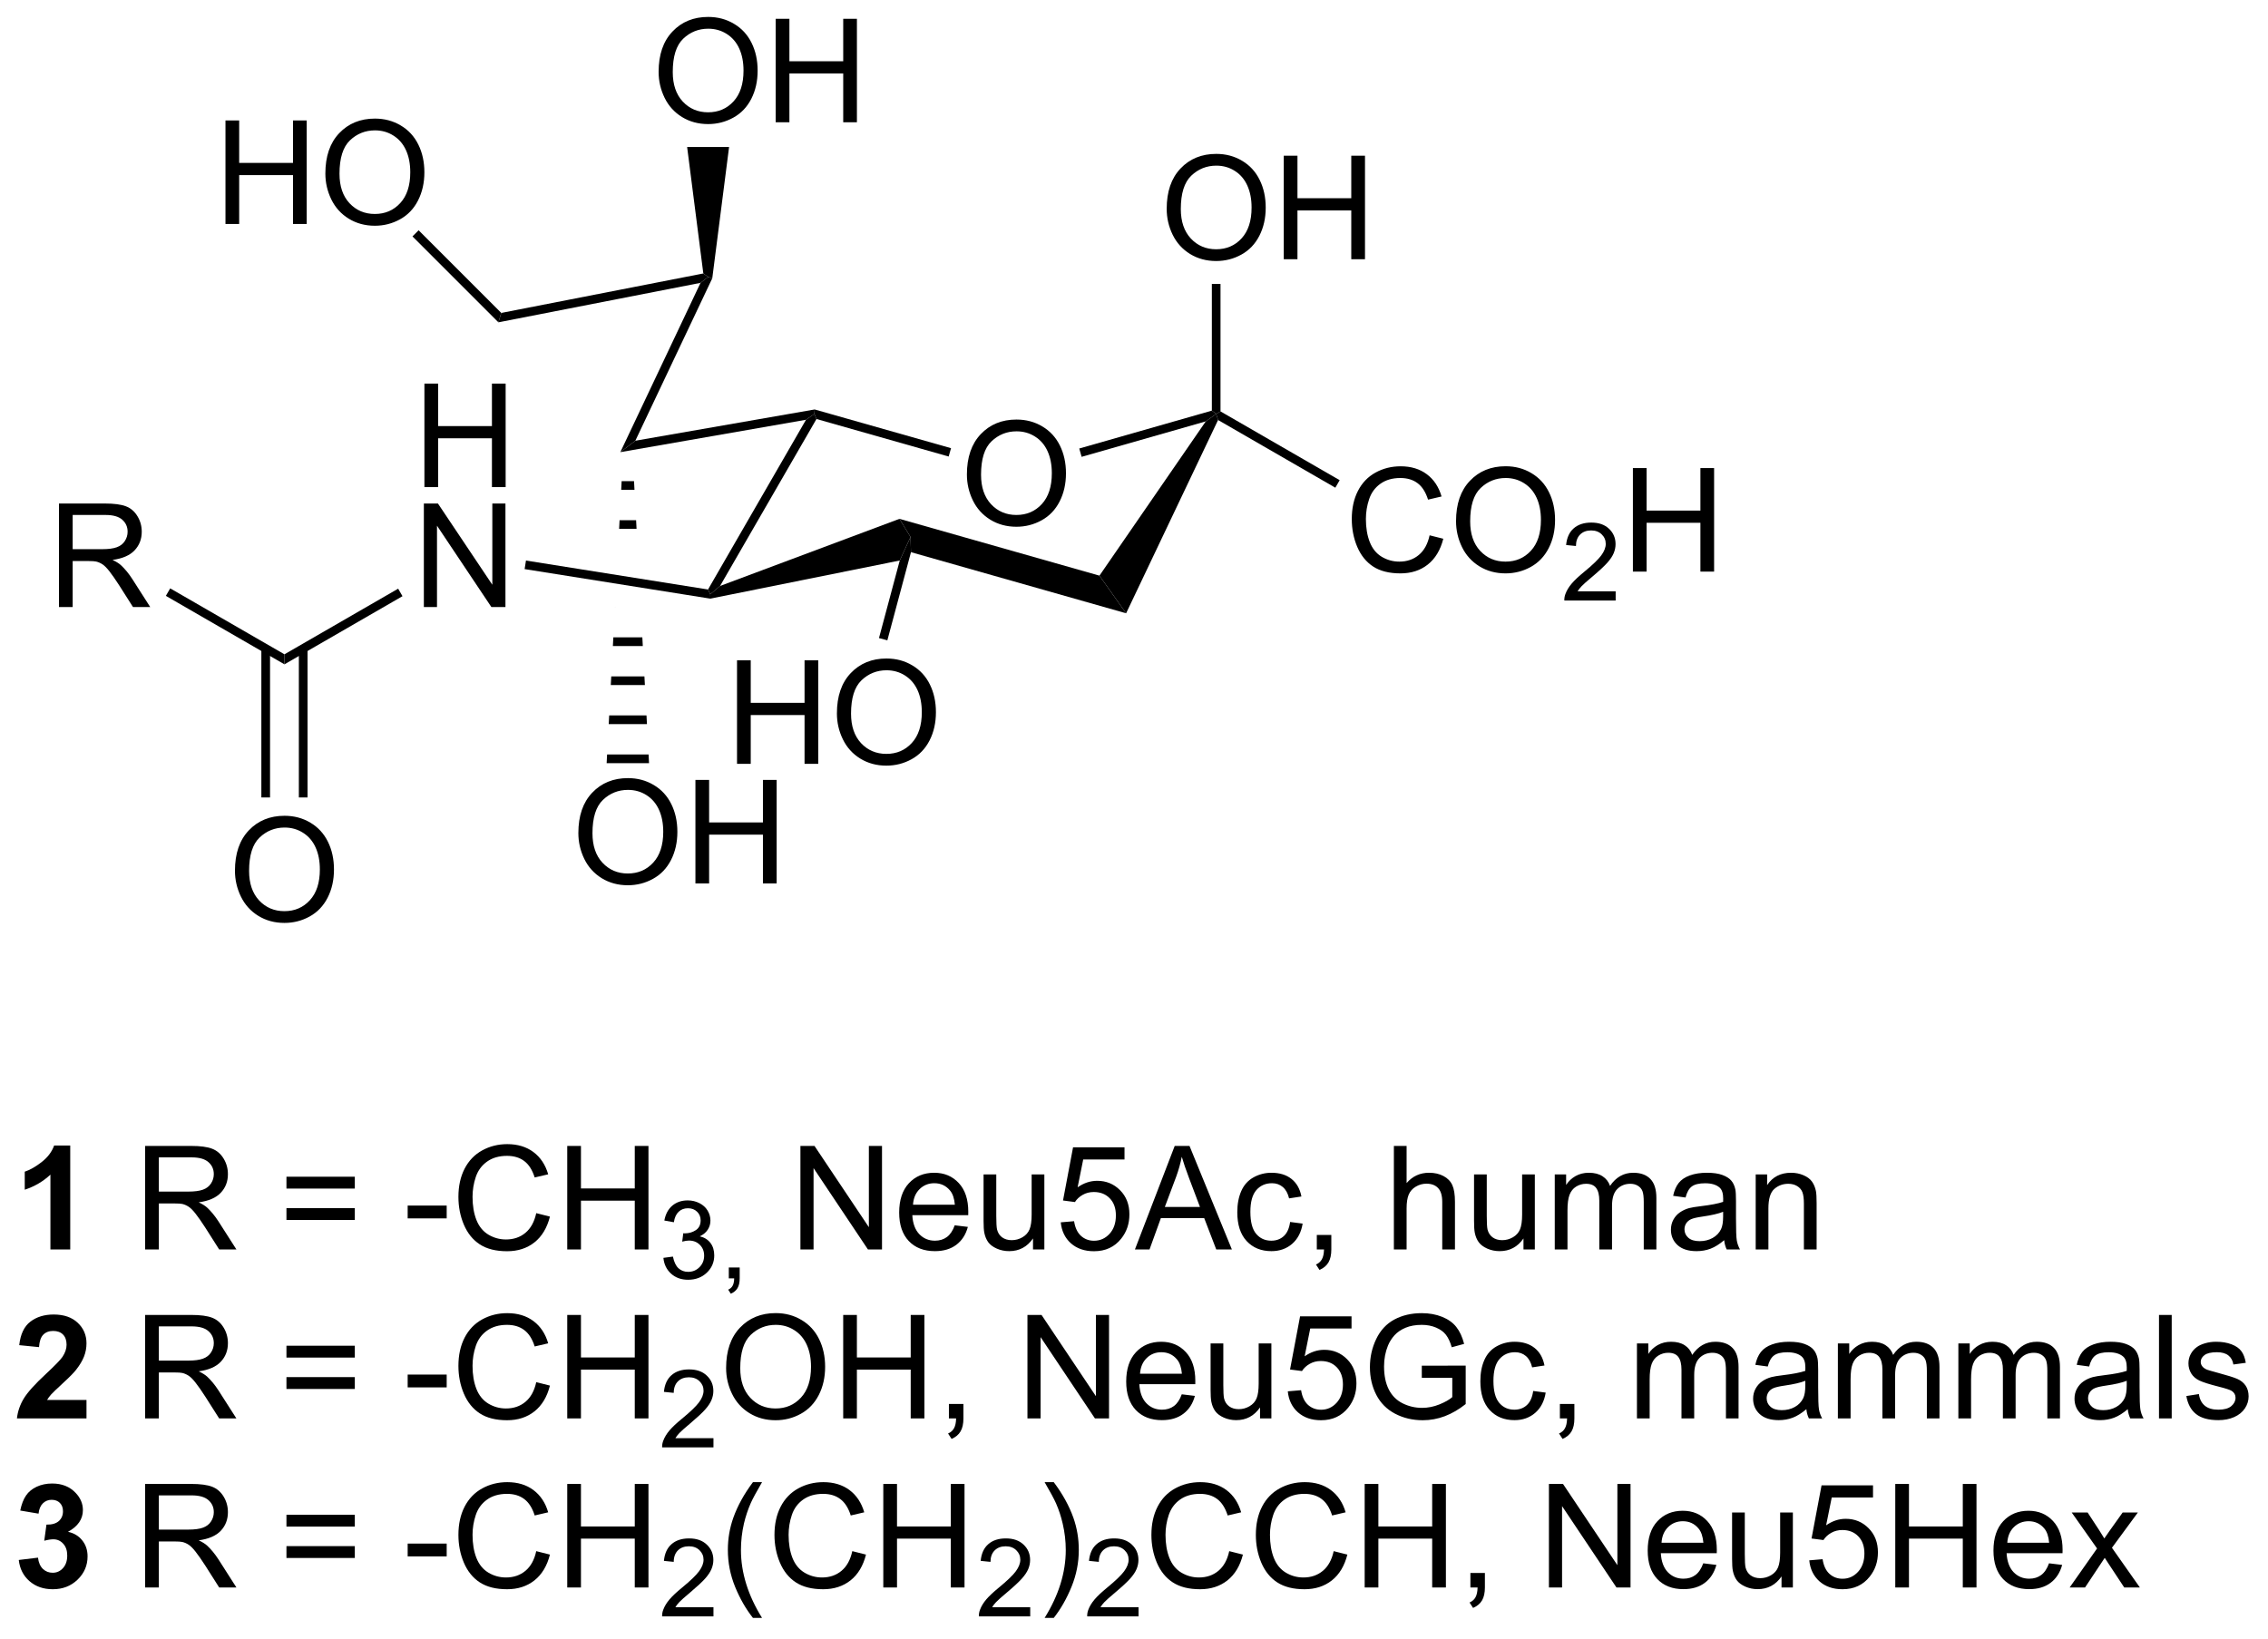 <?xml version="1.0" encoding="UTF-8"?>
<!DOCTYPE svg PUBLIC '-//W3C//DTD SVG 1.0//EN'
          'http://www.w3.org/TR/2001/REC-SVG-20010904/DTD/svg10.dtd'>
<svg stroke-dasharray="none" shape-rendering="auto" xmlns="http://www.w3.org/2000/svg" font-family="'Dialog'" text-rendering="auto" width="357" fill-opacity="1" color-interpolation="auto" color-rendering="auto" preserveAspectRatio="xMidYMid meet" font-size="12px" viewBox="0 0 357 258" fill="black" xmlns:xlink="http://www.w3.org/1999/xlink" stroke="black" image-rendering="auto" stroke-miterlimit="10" stroke-linecap="square" stroke-linejoin="miter" font-style="normal" stroke-width="1" height="258" stroke-dashoffset="0" font-weight="normal" stroke-opacity="1"
><!--Generated by the Batik Graphics2D SVG Generator--><defs id="genericDefs"
  /><g
  ><defs id="defs1"
    ><clipPath clipPathUnits="userSpaceOnUse" id="clipPath1"
      ><path d="M0.921 1.688 L134.649 1.688 L134.649 98.205 L0.921 98.205 L0.921 1.688 Z"
      /></clipPath
      ><clipPath clipPathUnits="userSpaceOnUse" id="clipPath2"
      ><path d="M1.236 0.256 L1.236 94.09 L131.245 94.09 L131.245 0.256 Z"
      /></clipPath
      ><clipPath clipPathUnits="userSpaceOnUse" id="clipPath3"
      ><path d="M1.236 0.256 L1.236 94.09 L130.773 94.09 L130.773 0.256 Z"
      /></clipPath
    ></defs
    ><g transform="scale(2.667,2.667) translate(-0.921,-1.688) matrix(1.029,0,0,1.029,-0.35,1.425)"
    ><path d="M56.694 27.477 Q56.694 25.997 57.488 25.162 Q58.283 24.324 59.539 24.324 Q60.36 24.324 61.02 24.719 Q61.681 25.111 62.027 25.813 Q62.376 26.515 62.376 27.407 Q62.376 28.312 62.011 29.026 Q61.646 29.739 60.976 30.106 Q60.309 30.474 59.534 30.474 Q58.696 30.474 58.034 30.068 Q57.375 29.66 57.034 28.961 Q56.694 28.258 56.694 27.477 ZM57.505 27.488 Q57.505 28.564 58.08 29.182 Q58.658 29.798 59.531 29.798 Q60.417 29.798 60.99 29.174 Q61.565 28.55 61.565 27.404 Q61.565 26.678 61.319 26.137 Q61.074 25.597 60.601 25.3 Q60.131 25 59.542 25 Q58.707 25 58.104 25.575 Q57.505 26.148 57.505 27.488 Z" stroke="none" clip-path="url(#clipPath3)"
    /></g
    ><g transform="matrix(2.743,0,0,2.743,-3.39,-0.703)"
    ><path d="M47.489 24.349 L47.971 24.013 L48.09 24.305 L42.557 33.888 L41.995 34.363 L41.865 34.091 Z" stroke="none" clip-path="url(#clipPath3)"
    /></g
    ><g transform="matrix(2.743,0,0,2.743,-3.39,-0.703)"
    ><path d="M52.852 30.036 L42.557 33.888 L41.995 34.363 L41.998 34.616 L52.868 32.427 L53.487 31.079 L52.852 30.036 Z" stroke="none" clip-path="url(#clipPath3)"
    /></g
    ><g transform="matrix(2.743,0,0,2.743,-3.39,-0.703)"
    ><path d="M53.512 31.949 L53.487 31.079 L52.852 30.036 L64.328 33.296 L65.858 35.456 Z" stroke="none" clip-path="url(#clipPath3)"
    /></g
    ><g transform="matrix(2.743,0,0,2.743,-3.39,-0.703)"
    ><path d="M65.858 35.456 L64.328 33.296 L70.429 24.442 L71.026 24.013 L71.135 24.363 Z" stroke="none" clip-path="url(#clipPath3)"
    /></g
    ><g transform="matrix(2.743,0,0,2.743,-3.39,-0.703)"
    ><path d="M70.778 23.825 L71.026 24.013 L70.429 24.442 L63.305 26.477 L63.169 25.999 Z" stroke="none" clip-path="url(#clipPath3)"
    /></g
    ><g transform="matrix(2.743,0,0,2.743,-3.39,-0.703)"
    ><path d="M55.811 25.98 L55.675 26.459 L48.09 24.305 L47.971 24.013 L47.985 23.758 Z" stroke="none" clip-path="url(#clipPath3)"
    /></g
    ><g transform="matrix(2.743,0,0,2.743,-3.39,-0.703)"
    ><path d="M36.834 26.208 L37.695 25.552 L47.985 23.758 L47.971 24.013 L47.489 24.349 Z" stroke="none" clip-path="url(#clipPath3)"
    /></g
    ><g transform="matrix(2.743,0,0,2.743,-3.39,-0.703)"
    ><path d="M41.435 16.491 L41.871 16.152 L42.11 16.229 L37.695 25.552 L36.834 26.208 Z" stroke="none" clip-path="url(#clipPath3)"
    /></g
    ><g transform="matrix(2.743,0,0,2.743,-3.39,-0.703)"
    ><path d="M29.837 18.756 L30.001 18.217 L41.596 15.952 L41.871 16.152 L41.435 16.491 Z" stroke="none" clip-path="url(#clipPath3)"
    /></g
    ><g transform="matrix(2.743,0,0,2.743,-3.39,-0.703)"
    ><path d="M25.591 28.214 L25.591 22.273 L26.378 22.273 L26.378 24.712 L29.466 24.712 L29.466 22.273 L30.252 22.273 L30.252 28.214 L29.466 28.214 L29.466 25.412 L26.378 25.412 L26.378 28.214 L25.591 28.214 Z" stroke="none" clip-path="url(#clipPath3)"
    /></g
    ><g transform="matrix(2.743,0,0,2.743,-3.39,-0.703)"
    ><path d="M25.559 35.097 L25.559 29.156 L26.367 29.156 L29.488 33.819 L29.488 29.156 L30.241 29.156 L30.241 35.097 L29.433 35.097 L26.313 30.429 L26.313 35.097 L25.559 35.097 Z" stroke="none" clip-path="url(#clipPath3)"
    /></g
    ><g transform="matrix(2.743,0,0,2.743,-3.39,-0.703)"
    ><path d="M34.425 48.07 Q34.425 46.589 35.219 45.755 Q36.014 44.917 37.27 44.917 Q38.091 44.917 38.751 45.312 Q39.412 45.703 39.758 46.406 Q40.107 47.108 40.107 48 Q40.107 48.905 39.742 49.618 Q39.377 50.331 38.707 50.699 Q38.04 51.066 37.264 51.066 Q36.427 51.066 35.765 50.661 Q35.106 50.253 34.765 49.553 Q34.425 48.851 34.425 48.07 ZM35.235 48.081 Q35.235 49.156 35.811 49.775 Q36.389 50.391 37.262 50.391 Q38.148 50.391 38.721 49.767 Q39.296 49.143 39.296 47.997 Q39.296 47.27 39.05 46.73 Q38.804 46.19 38.332 45.892 Q37.862 45.593 37.273 45.593 Q36.438 45.593 35.835 46.168 Q35.235 46.741 35.235 48.081 ZM41.143 50.964 L41.143 45.022 L41.929 45.022 L41.929 47.462 L45.017 47.462 L45.017 45.022 L45.804 45.022 L45.804 50.964 L45.017 50.964 L45.017 48.162 L41.929 48.162 L41.929 50.964 L41.143 50.964 Z" stroke="none" clip-path="url(#clipPath3)"
    /></g
    ><g transform="matrix(2.743,0,0,2.743,-3.39,-0.703)"
    ><path d="M36.909 27.872 L36.883 28.37 L37.646 28.37 L37.62 27.872 ZM36.79 30.113 L36.764 30.611 L37.765 30.611 L37.739 30.113 ZM36.525 35.09 L36.525 35.093 L36.547 35.093 L36.525 35.09 ZM36.432 36.837 L36.406 37.335 L38.123 37.335 L38.097 36.837 ZM36.313 39.078 L36.286 39.576 L38.243 39.576 L38.216 39.078 ZM36.194 41.319 L36.167 41.817 L38.362 41.817 L38.335 41.319 ZM36.074 43.56 L36.048 44.058 L38.481 44.058 L38.455 43.56 Z" stroke="none" clip-path="url(#clipPath3)"
    /></g
    ><g transform="matrix(2.743,0,0,2.743,-3.39,-0.703)"
    ><path d="M68.187 12.242 Q68.187 10.761 68.981 9.927 Q69.775 9.089 71.032 9.089 Q71.853 9.089 72.513 9.483 Q73.174 9.875 73.52 10.578 Q73.869 11.28 73.869 12.172 Q73.869 13.077 73.504 13.79 Q73.139 14.504 72.469 14.871 Q71.802 15.238 71.026 15.238 Q70.189 15.238 69.527 14.833 Q68.868 14.425 68.527 13.725 Q68.187 13.023 68.187 12.242 ZM68.997 12.253 Q68.997 13.328 69.573 13.947 Q70.151 14.563 71.024 14.563 Q71.91 14.563 72.483 13.939 Q73.058 13.315 73.058 12.169 Q73.058 11.442 72.812 10.902 Q72.567 10.362 72.094 10.064 Q71.624 9.764 71.035 9.764 Q70.2 9.764 69.597 10.34 Q68.997 10.913 68.997 12.253 ZM74.905 15.136 L74.905 9.194 L75.691 9.194 L75.691 11.634 L78.779 11.634 L78.779 9.194 L79.566 9.194 L79.566 15.136 L78.779 15.136 L78.779 12.334 L75.691 12.334 L75.691 15.136 L74.905 15.136 Z" stroke="none" clip-path="url(#clipPath3)"
    /></g
    ><g transform="matrix(2.743,0,0,2.743,-3.39,-0.703)"
    ><path d="M71.275 23.869 L71.026 24.013 L70.778 23.825 L70.778 16.556 L71.275 16.556 Z" stroke="none" clip-path="url(#clipPath3)"
    /></g
    ><g transform="matrix(2.743,0,0,2.743,-3.39,-0.703)"
    ><path d="M83.274 30.981 L84.06 31.178 Q83.814 32.148 83.171 32.658 Q82.528 33.166 81.602 33.166 Q80.64 33.166 80.037 32.775 Q79.437 32.383 79.121 31.642 Q78.808 30.899 78.808 30.049 Q78.808 29.119 79.162 28.43 Q79.518 27.738 80.172 27.379 Q80.826 27.02 81.612 27.02 Q82.504 27.02 83.112 27.474 Q83.72 27.927 83.96 28.752 L83.185 28.933 Q82.979 28.284 82.585 27.99 Q82.193 27.692 81.596 27.692 Q80.912 27.692 80.451 28.022 Q79.991 28.349 79.805 28.903 Q79.618 29.457 79.618 30.043 Q79.618 30.802 79.84 31.367 Q80.061 31.932 80.526 32.213 Q80.994 32.491 81.537 32.491 Q82.196 32.491 82.653 32.11 Q83.112 31.729 83.274 30.981 ZM84.791 30.17 Q84.791 28.689 85.585 27.855 Q86.38 27.017 87.636 27.017 Q88.457 27.017 89.117 27.412 Q89.778 27.803 90.124 28.506 Q90.473 29.208 90.473 30.1 Q90.473 31.005 90.108 31.718 Q89.743 32.431 89.073 32.799 Q88.406 33.166 87.631 33.166 Q86.793 33.166 86.131 32.761 Q85.472 32.353 85.131 31.653 Q84.791 30.951 84.791 30.17 ZM85.602 30.181 Q85.602 31.256 86.177 31.875 Q86.755 32.491 87.628 32.491 Q88.514 32.491 89.087 31.867 Q89.662 31.243 89.662 30.097 Q89.662 29.37 89.416 28.83 Q89.171 28.29 88.698 27.992 Q88.228 27.692 87.639 27.692 Q86.804 27.692 86.201 28.268 Q85.602 28.841 85.602 30.181 Z" stroke="none" clip-path="url(#clipPath3)"
    /></g
    ><g transform="matrix(2.743,0,0,2.743,-3.39,-0.703)"
    ><path d="M93.951 34.197 L93.951 34.724 L91.005 34.724 Q90.999 34.525 91.07 34.343 Q91.181 34.043 91.428 33.751 Q91.677 33.459 92.146 33.076 Q92.871 32.48 93.126 32.132 Q93.382 31.783 93.382 31.473 Q93.382 31.149 93.149 30.926 Q92.918 30.701 92.543 30.701 Q92.148 30.701 91.91 30.938 Q91.674 31.175 91.671 31.595 L91.108 31.538 Q91.167 30.908 91.544 30.58 Q91.921 30.25 92.555 30.25 Q93.197 30.25 93.57 30.606 Q93.945 30.961 93.945 31.486 Q93.945 31.753 93.836 32.012 Q93.726 32.27 93.471 32.556 Q93.218 32.841 92.628 33.34 Q92.135 33.753 91.996 33.901 Q91.856 34.049 91.765 34.197 L93.951 34.197 Z" stroke="none" clip-path="url(#clipPath3)"
    /></g
    ><g transform="matrix(2.743,0,0,2.743,-3.39,-0.703)"
    ><path d="M94.94 33.064 L94.94 27.122 L95.726 27.122 L95.726 29.562 L98.814 29.562 L98.814 27.122 L99.6 27.122 L99.6 33.064 L98.814 33.064 L98.814 30.262 L95.726 30.262 L95.726 33.064 L94.94 33.064 Z" stroke="none" clip-path="url(#clipPath3)"
    /></g
    ><g transform="matrix(2.743,0,0,2.743,-3.39,-0.703)"
    ><path d="M71.135 24.363 L71.026 24.013 L71.275 23.869 L78.113 27.817 L77.864 28.248 Z" stroke="none" clip-path="url(#clipPath3)"
    /></g
    ><g transform="matrix(2.743,0,0,2.743,-3.39,-0.703)"
    ><path d="M43.53 44.099 L43.53 38.157 L44.317 38.157 L44.317 40.597 L47.405 40.597 L47.405 38.157 L48.191 38.157 L48.191 44.099 L47.405 44.099 L47.405 41.297 L44.317 41.297 L44.317 44.099 L43.53 44.099 ZM49.262 41.205 Q49.262 39.724 50.057 38.889 Q50.851 38.052 52.107 38.052 Q52.929 38.052 53.588 38.446 Q54.25 38.838 54.596 39.541 Q54.944 40.243 54.944 41.135 Q54.944 42.04 54.58 42.753 Q54.215 43.466 53.545 43.834 Q52.877 44.201 52.102 44.201 Q51.264 44.201 50.602 43.796 Q49.943 43.388 49.603 42.688 Q49.262 41.986 49.262 41.205 ZM50.073 41.216 Q50.073 42.291 50.648 42.91 Q51.227 43.526 52.099 43.526 Q52.986 43.526 53.558 42.902 Q54.134 42.278 54.134 41.132 Q54.134 40.405 53.888 39.865 Q53.642 39.325 53.169 39.027 Q52.699 38.727 52.11 38.727 Q51.275 38.727 50.673 39.303 Q50.073 39.876 50.073 41.216 Z" stroke="none" clip-path="url(#clipPath3)"
    /></g
    ><g transform="matrix(2.743,0,0,2.743,-3.39,-0.703)"
    ><path d="M52.868 32.427 L53.487 31.079 L53.512 31.949 L52.157 37.008 L51.676 36.879 Z" stroke="none" clip-path="url(#clipPath3)"
    /></g
    ><g transform="matrix(2.743,0,0,2.743,-3.39,-0.703)"
    ><path d="M24.084 34.044 L24.333 34.475 L17.559 38.386 L17.559 37.811 Z" stroke="none" clip-path="url(#clipPath3)"
    /></g
    ><g transform="matrix(2.743,0,0,2.743,-3.39,-0.703)"
    ><path d="M14.719 50.232 Q14.719 48.751 15.514 47.916 Q16.308 47.079 17.564 47.079 Q18.386 47.079 19.045 47.473 Q19.707 47.865 20.053 48.567 Q20.401 49.27 20.401 50.161 Q20.401 51.067 20.037 51.78 Q19.672 52.493 19.002 52.861 Q18.334 53.228 17.559 53.228 Q16.721 53.228 16.059 52.823 Q15.4 52.415 15.06 51.715 Q14.719 51.013 14.719 50.232 ZM15.53 50.243 Q15.53 51.318 16.105 51.937 Q16.684 52.553 17.556 52.553 Q18.442 52.553 19.015 51.928 Q19.591 51.304 19.591 50.159 Q19.591 49.432 19.345 48.892 Q19.099 48.351 18.626 48.054 Q18.156 47.754 17.567 47.754 Q16.732 47.754 16.13 48.33 Q15.53 48.903 15.53 50.243 Z" stroke="none" clip-path="url(#clipPath3)"
    /></g
    ><g transform="matrix(2.743,0,0,2.743,-3.39,-0.703)"
    ><path d="M16.234 37.477 L16.234 46.027 L16.732 46.027 L16.732 37.477 ZM18.386 37.477 L18.386 46.027 L18.884 46.027 L18.884 37.477 Z" stroke="none" clip-path="url(#clipPath3)"
    /></g
    ><g transform="matrix(2.743,0,0,2.743,-3.39,-0.703)"
    ><path d="M4.62 35.097 L4.62 29.156 L7.254 29.156 Q8.049 29.156 8.462 29.316 Q8.875 29.475 9.121 29.88 Q9.37 30.285 9.37 30.777 Q9.37 31.409 8.959 31.844 Q8.551 32.277 7.694 32.393 Q8.008 32.544 8.17 32.69 Q8.513 33.006 8.821 33.479 L9.856 35.097 L8.867 35.097 L8.081 33.86 Q7.735 33.325 7.511 33.041 Q7.289 32.758 7.114 32.644 Q6.938 32.531 6.754 32.487 Q6.622 32.458 6.317 32.458 L5.406 32.458 L5.406 35.097 L4.62 35.097 ZM5.406 31.777 L7.095 31.777 Q7.635 31.777 7.938 31.666 Q8.243 31.555 8.4 31.309 Q8.559 31.064 8.559 30.777 Q8.559 30.356 8.251 30.085 Q7.946 29.813 7.287 29.813 L5.406 29.813 L5.406 31.777 Z" stroke="none" clip-path="url(#clipPath3)"
    /></g
    ><g transform="matrix(2.743,0,0,2.743,-3.39,-0.703)"
    ><path d="M17.559 37.811 L17.559 38.386 L10.754 34.457 L11.003 34.026 Z" stroke="none" clip-path="url(#clipPath3)"
    /></g
    ><g transform="matrix(2.743,0,0,2.743,-3.39,-0.703)"
    ><path d="M39.031 4.381 Q39.031 2.901 39.826 2.066 Q40.62 1.228 41.876 1.228 Q42.698 1.228 43.357 1.623 Q44.019 2.015 44.365 2.717 Q44.713 3.42 44.713 4.311 Q44.713 5.216 44.349 5.929 Q43.984 6.643 43.314 7.01 Q42.646 7.378 41.871 7.378 Q41.033 7.378 40.371 6.972 Q39.712 6.564 39.372 5.865 Q39.031 5.162 39.031 4.381 ZM39.842 4.392 Q39.842 5.468 40.417 6.086 Q40.996 6.702 41.868 6.702 Q42.755 6.702 43.327 6.078 Q43.903 5.454 43.903 4.308 Q43.903 3.582 43.657 3.041 Q43.411 2.501 42.938 2.204 Q42.468 1.904 41.879 1.904 Q41.044 1.904 40.442 2.479 Q39.842 3.052 39.842 4.392 ZM45.749 7.275 L45.749 1.334 L46.536 1.334 L46.536 3.773 L49.624 3.773 L49.624 1.334 L50.41 1.334 L50.41 7.275 L49.624 7.275 L49.624 4.473 L46.536 4.473 L46.536 7.275 L45.749 7.275 Z" stroke="none" clip-path="url(#clipPath3)"
    /></g
    ><g transform="matrix(2.743,0,0,2.743,-3.39,-0.703)"
    ><path d="M42.11 16.229 L41.871 16.152 L41.596 15.952 L40.667 8.695 L43.074 8.695 Z" stroke="none" clip-path="url(#clipPath3)"
    /></g
    ><g transform="matrix(2.743,0,0,2.743,-3.39,-0.703)"
    ><path d="M14.175 13.11 L14.175 7.169 L14.961 7.169 L14.961 9.608 L18.05 9.608 L18.05 7.169 L18.836 7.169 L18.836 13.11 L18.05 13.11 L18.05 10.308 L14.961 10.308 L14.961 13.11 L14.175 13.11 ZM19.907 10.216 Q19.907 8.736 20.701 7.901 Q21.496 7.063 22.752 7.063 Q23.573 7.063 24.233 7.458 Q24.895 7.85 25.241 8.552 Q25.589 9.255 25.589 10.146 Q25.589 11.051 25.224 11.764 Q24.86 12.478 24.19 12.845 Q23.522 13.213 22.747 13.213 Q21.909 13.213 21.247 12.807 Q20.588 12.399 20.248 11.7 Q19.907 10.997 19.907 10.216 ZM20.718 10.227 Q20.718 11.303 21.293 11.921 Q21.871 12.537 22.744 12.537 Q23.63 12.537 24.203 11.913 Q24.779 11.289 24.779 10.143 Q24.779 9.417 24.533 8.876 Q24.287 8.336 23.814 8.039 Q23.344 7.739 22.755 7.739 Q21.92 7.739 21.317 8.314 Q20.718 8.887 20.718 10.227 Z" stroke="none" clip-path="url(#clipPath3)"
    /></g
    ><g transform="matrix(2.743,0,0,2.743,-3.39,-0.703)"
    ><path d="M30.001 18.217 L29.837 18.756 L24.906 13.825 L25.258 13.473 Z" stroke="none" clip-path="url(#clipPath3)"
    /></g
    ><g transform="matrix(2.743,0,0,2.743,-3.39,-0.703)"
    ><path d="M31.341 32.92 L31.419 32.429 L41.865 34.091 L41.995 34.363 L41.998 34.616 Z" stroke="none" clip-path="url(#clipPath3)"
    /></g
    ><g transform="matrix(2.743,0,0,2.743,-3.39,-0.703)"
    ><path d="M5.266 71.969 L4.129 71.969 L4.129 67.676 Q3.505 68.26 2.656 68.541 L2.656 67.506 Q3.102 67.36 3.624 66.955 Q4.148 66.547 4.343 66.004 L5.266 66.004 L5.266 71.969 Z" stroke="none" clip-path="url(#clipPath3)"
    /></g
    ><g transform="matrix(2.743,0,0,2.743,-3.39,-0.703)"
    ><path d="M9.565 71.969 L9.565 66.028 L12.2 66.028 Q12.994 66.028 13.407 66.188 Q13.821 66.347 14.067 66.752 Q14.315 67.158 14.315 67.649 Q14.315 68.281 13.905 68.716 Q13.497 69.149 12.64 69.265 Q12.954 69.416 13.116 69.562 Q13.459 69.878 13.767 70.351 L14.802 71.969 L13.813 71.969 L13.027 70.732 Q12.681 70.197 12.456 69.913 Q12.235 69.63 12.059 69.516 Q11.884 69.403 11.7 69.359 Q11.568 69.33 11.262 69.33 L10.352 69.33 L10.352 71.969 L9.565 71.969 ZM10.352 68.649 L12.04 68.649 Q12.581 68.649 12.883 68.538 Q13.189 68.427 13.345 68.181 Q13.505 67.936 13.505 67.649 Q13.505 67.228 13.197 66.958 Q12.891 66.685 12.232 66.685 L10.352 66.685 L10.352 68.649 ZM21.597 68.476 L17.674 68.476 L17.674 67.795 L21.597 67.795 L21.597 68.476 ZM21.597 70.278 L17.674 70.278 L17.674 69.597 L21.597 69.597 L21.597 70.278 ZM24.63 70.186 L24.63 69.451 L26.869 69.451 L26.869 70.186 L24.63 70.186 ZM32.008 69.886 L32.794 70.084 Q32.548 71.054 31.905 71.564 Q31.262 72.072 30.336 72.072 Q29.374 72.072 28.771 71.68 Q28.172 71.289 27.855 70.548 Q27.542 69.805 27.542 68.954 Q27.542 68.025 27.896 67.336 Q28.253 66.644 28.906 66.285 Q29.56 65.925 30.346 65.925 Q31.238 65.925 31.846 66.379 Q32.454 66.833 32.694 67.657 L31.919 67.838 Q31.714 67.19 31.319 66.895 Q30.927 66.598 30.33 66.598 Q29.647 66.598 29.185 66.928 Q28.725 67.255 28.539 67.809 Q28.353 68.363 28.353 68.949 Q28.353 69.708 28.574 70.273 Q28.796 70.837 29.26 71.118 Q29.728 71.397 30.271 71.397 Q30.93 71.397 31.387 71.016 Q31.846 70.635 32.008 69.886 ZM33.787 71.969 L33.787 66.028 L34.574 66.028 L34.574 68.468 L37.662 68.468 L37.662 66.028 L38.448 66.028 L38.448 71.969 L37.662 71.969 L37.662 69.168 L34.574 69.168 L34.574 71.969 L33.787 71.969 Z" stroke="none" clip-path="url(#clipPath3)"
    /></g
    ><g transform="matrix(2.743,0,0,2.743,-3.39,-0.703)"
    ><path d="M39.305 72.452 L39.852 72.379 Q39.947 72.845 40.172 73.05 Q40.399 73.255 40.725 73.255 Q41.11 73.255 41.376 72.987 Q41.643 72.72 41.643 72.325 Q41.643 71.948 41.396 71.704 Q41.151 71.459 40.77 71.459 Q40.616 71.459 40.385 71.52 L40.445 71.04 Q40.5 71.046 40.533 71.046 Q40.883 71.046 41.163 70.864 Q41.442 70.681 41.442 70.3 Q41.442 70 41.238 69.804 Q41.035 69.605 40.713 69.605 Q40.393 69.605 40.18 69.806 Q39.967 70.006 39.906 70.408 L39.359 70.31 Q39.461 69.759 39.815 69.457 Q40.172 69.155 40.701 69.155 Q41.066 69.155 41.371 69.311 Q41.679 69.467 41.842 69.739 Q42.004 70.008 42.004 70.312 Q42.004 70.602 41.848 70.839 Q41.694 71.076 41.39 71.216 Q41.785 71.307 42.004 71.595 Q42.223 71.881 42.223 72.312 Q42.223 72.896 41.797 73.303 Q41.371 73.709 40.721 73.709 Q40.135 73.709 39.746 73.36 Q39.359 73.009 39.305 72.452 ZM43.058 73.629 L43.058 73.005 L43.683 73.005 L43.683 73.629 Q43.683 73.974 43.561 74.185 Q43.439 74.395 43.174 74.511 L43.022 74.278 Q43.196 74.201 43.277 74.053 Q43.36 73.907 43.368 73.629 L43.058 73.629 Z" stroke="none" clip-path="url(#clipPath3)"
    /></g
    ><g transform="matrix(2.743,0,0,2.743,-3.39,-0.703)"
    ><path d="M47.168 71.969 L47.168 66.028 L47.976 66.028 L51.096 70.692 L51.096 66.028 L51.85 66.028 L51.85 71.969 L51.042 71.969 L47.922 67.301 L47.922 71.969 L47.168 71.969 ZM56.023 70.584 L56.777 70.675 Q56.599 71.337 56.115 71.702 Q55.634 72.067 54.886 72.067 Q53.94 72.067 53.386 71.486 Q52.835 70.902 52.835 69.854 Q52.835 68.768 53.394 68.168 Q53.953 67.568 54.845 67.568 Q55.707 67.568 56.253 68.157 Q56.801 68.743 56.801 69.808 Q56.801 69.873 56.798 70.003 L53.589 70.003 Q53.629 70.713 53.989 71.091 Q54.351 71.467 54.888 71.467 Q55.291 71.467 55.575 71.256 Q55.858 71.046 56.023 70.584 ZM53.629 69.403 L56.031 69.403 Q55.983 68.86 55.756 68.59 Q55.407 68.168 54.853 68.168 Q54.351 68.168 54.008 68.506 Q53.664 68.841 53.629 69.403 ZM60.515 71.969 L60.515 71.337 Q60.012 72.067 59.148 72.067 Q58.767 72.067 58.437 71.921 Q58.108 71.775 57.945 71.553 Q57.786 71.332 57.721 71.013 Q57.678 70.797 57.678 70.332 L57.678 67.665 L58.407 67.665 L58.407 70.051 Q58.407 70.624 58.451 70.821 Q58.521 71.11 58.742 71.275 Q58.967 71.437 59.294 71.437 Q59.623 71.437 59.91 71.27 Q60.199 71.102 60.318 70.813 Q60.437 70.521 60.437 69.97 L60.437 67.665 L61.166 67.665 L61.166 71.969 L60.515 71.969 ZM62.108 70.413 L62.872 70.348 Q62.959 70.908 63.267 71.189 Q63.577 71.47 64.015 71.47 Q64.542 71.47 64.907 71.073 Q65.271 70.675 65.271 70.019 Q65.271 69.395 64.92 69.035 Q64.572 68.673 64.004 68.673 Q63.65 68.673 63.367 68.835 Q63.083 68.995 62.921 69.249 L62.237 69.16 L62.813 66.109 L65.766 66.109 L65.766 66.806 L63.396 66.806 L63.075 68.403 Q63.61 68.03 64.199 68.03 Q64.977 68.03 65.512 68.571 Q66.047 69.108 66.047 69.954 Q66.047 70.762 65.577 71.348 Q65.004 72.072 64.015 72.072 Q63.205 72.072 62.691 71.618 Q62.181 71.162 62.108 70.413 ZM66.364 71.969 L68.647 66.028 L69.496 66.028 L71.927 71.969 L71.03 71.969 L70.339 70.17 L67.853 70.17 L67.202 71.969 L66.364 71.969 ZM68.08 69.53 L70.096 69.53 L69.474 67.884 Q69.19 67.133 69.053 66.652 Q68.939 67.222 68.734 67.787 L68.08 69.53 ZM75.269 70.392 L75.988 70.486 Q75.869 71.227 75.386 71.648 Q74.902 72.067 74.197 72.067 Q73.313 72.067 72.776 71.489 Q72.238 70.91 72.238 69.832 Q72.238 69.135 72.468 68.614 Q72.7 68.09 73.173 67.83 Q73.646 67.568 74.2 67.568 Q74.902 67.568 75.348 67.922 Q75.794 68.276 75.918 68.93 L75.21 69.038 Q75.107 68.606 74.851 68.387 Q74.594 68.168 74.229 68.168 Q73.678 68.168 73.332 68.562 Q72.989 68.957 72.989 69.813 Q72.989 70.681 73.322 71.075 Q73.654 71.467 74.189 71.467 Q74.618 71.467 74.905 71.205 Q75.194 70.94 75.269 70.392 ZM76.801 71.969 L76.801 71.137 L77.634 71.137 L77.634 71.969 Q77.634 72.429 77.472 72.71 Q77.309 72.991 76.955 73.145 L76.753 72.834 Q76.985 72.731 77.093 72.534 Q77.204 72.34 77.215 71.969 L76.801 71.969 ZM81.224 71.969 L81.224 66.028 L81.954 66.028 L81.954 68.16 Q82.464 67.568 83.243 67.568 Q83.721 67.568 84.072 67.757 Q84.426 67.944 84.577 68.276 Q84.729 68.608 84.729 69.241 L84.729 71.969 L83.999 71.969 L83.999 69.241 Q83.999 68.695 83.761 68.446 Q83.526 68.195 83.091 68.195 Q82.767 68.195 82.481 68.365 Q82.197 68.533 82.075 68.822 Q81.954 69.108 81.954 69.614 L81.954 71.969 L81.224 71.969 ZM88.661 71.969 L88.661 71.337 Q88.159 72.067 87.294 72.067 Q86.913 72.067 86.583 71.921 Q86.254 71.775 86.092 71.553 Q85.932 71.332 85.867 71.013 Q85.824 70.797 85.824 70.332 L85.824 67.665 L86.554 67.665 L86.554 70.051 Q86.554 70.624 86.597 70.821 Q86.667 71.11 86.889 71.275 Q87.113 71.437 87.44 71.437 Q87.769 71.437 88.056 71.27 Q88.345 71.102 88.464 70.813 Q88.583 70.521 88.583 69.97 L88.583 67.665 L89.312 67.665 L89.312 71.969 L88.661 71.969 ZM90.456 71.969 L90.456 67.665 L91.108 67.665 L91.108 68.268 Q91.31 67.952 91.645 67.76 Q91.983 67.568 92.413 67.568 Q92.891 67.568 93.196 67.768 Q93.504 67.965 93.628 68.322 Q94.139 67.568 94.958 67.568 Q95.598 67.568 95.941 67.922 Q96.287 68.276 96.287 69.014 L96.287 71.969 L95.563 71.969 L95.563 69.257 Q95.563 68.819 95.49 68.627 Q95.42 68.436 95.233 68.319 Q95.047 68.201 94.796 68.201 Q94.342 68.201 94.042 68.503 Q93.742 68.803 93.742 69.468 L93.742 71.969 L93.012 71.969 L93.012 69.173 Q93.012 68.687 92.834 68.444 Q92.656 68.201 92.251 68.201 Q91.942 68.201 91.68 68.363 Q91.421 68.525 91.302 68.838 Q91.186 69.149 91.186 69.735 L91.186 71.969 L90.456 71.969 ZM100.178 71.437 Q99.772 71.783 99.397 71.926 Q99.024 72.067 98.594 72.067 Q97.884 72.067 97.503 71.721 Q97.122 71.372 97.122 70.835 Q97.122 70.519 97.265 70.257 Q97.411 69.995 97.643 69.838 Q97.876 69.678 98.167 69.597 Q98.384 69.541 98.816 69.489 Q99.699 69.384 100.118 69.238 Q100.121 69.087 100.121 69.046 Q100.121 68.6 99.915 68.419 Q99.635 68.171 99.083 68.171 Q98.57 68.171 98.324 68.352 Q98.078 68.533 97.962 68.989 L97.249 68.892 Q97.346 68.436 97.568 68.154 Q97.792 67.871 98.213 67.719 Q98.635 67.568 99.189 67.568 Q99.74 67.568 100.083 67.698 Q100.429 67.828 100.591 68.025 Q100.753 68.219 100.818 68.519 Q100.856 68.706 100.856 69.192 L100.856 70.165 Q100.856 71.183 100.902 71.454 Q100.948 71.721 101.085 71.969 L100.323 71.969 Q100.21 71.743 100.178 71.437 ZM100.118 69.808 Q99.721 69.97 98.927 70.084 Q98.475 70.148 98.289 70.23 Q98.103 70.311 98 70.467 Q97.9 70.624 97.9 70.813 Q97.9 71.105 98.121 71.299 Q98.343 71.494 98.767 71.494 Q99.189 71.494 99.516 71.31 Q99.845 71.126 99.999 70.805 Q100.118 70.559 100.118 70.076 L100.118 69.808 ZM101.987 71.969 L101.987 67.665 L102.643 67.665 L102.643 68.276 Q103.116 67.568 104.013 67.568 Q104.402 67.568 104.726 67.709 Q105.053 67.847 105.215 68.073 Q105.377 68.3 105.442 68.614 Q105.483 68.817 105.483 69.322 L105.483 71.969 L104.753 71.969 L104.753 69.351 Q104.753 68.906 104.667 68.684 Q104.583 68.463 104.367 68.333 Q104.151 68.201 103.859 68.201 Q103.391 68.201 103.054 68.498 Q102.716 68.792 102.716 69.619 L102.716 71.969 L101.987 71.969 Z" stroke="none" clip-path="url(#clipPath3)"
    /></g
    ><g transform="matrix(2.743,0,0,2.743,-3.39,-0.703)"
    ><path d="M6.199 80.61 L6.199 81.669 L2.208 81.669 Q2.273 81.07 2.597 80.532 Q2.921 79.994 3.878 79.108 Q4.648 78.389 4.821 78.135 Q5.056 77.782 5.056 77.438 Q5.056 77.058 4.85 76.852 Q4.648 76.647 4.286 76.647 Q3.929 76.647 3.718 76.863 Q3.508 77.076 3.475 77.576 L2.34 77.463 Q2.443 76.522 2.978 76.115 Q3.513 75.704 4.316 75.704 Q5.194 75.704 5.696 76.179 Q6.199 76.652 6.199 77.357 Q6.199 77.757 6.055 78.122 Q5.912 78.484 5.599 78.881 Q5.394 79.143 4.853 79.638 Q4.316 80.132 4.17 80.294 Q4.026 80.456 3.937 80.61 L6.199 80.61 Z" stroke="none" clip-path="url(#clipPath3)"
    /></g
    ><g transform="matrix(2.743,0,0,2.743,-3.39,-0.703)"
    ><path d="M9.565 81.669 L9.565 75.728 L12.2 75.728 Q12.994 75.728 13.407 75.888 Q13.821 76.047 14.067 76.452 Q14.315 76.858 14.315 77.349 Q14.315 77.981 13.905 78.416 Q13.497 78.849 12.64 78.965 Q12.954 79.116 13.116 79.262 Q13.459 79.578 13.767 80.051 L14.802 81.669 L13.813 81.669 L13.027 80.432 Q12.681 79.897 12.456 79.613 Q12.235 79.33 12.059 79.216 Q11.884 79.103 11.7 79.059 Q11.568 79.03 11.262 79.03 L10.352 79.03 L10.352 81.669 L9.565 81.669 ZM10.352 78.349 L12.04 78.349 Q12.581 78.349 12.883 78.238 Q13.189 78.127 13.345 77.882 Q13.505 77.636 13.505 77.349 Q13.505 76.928 13.197 76.658 Q12.891 76.385 12.232 76.385 L10.352 76.385 L10.352 78.349 ZM21.597 78.176 L17.674 78.176 L17.674 77.495 L21.597 77.495 L21.597 78.176 ZM21.597 79.978 L17.674 79.978 L17.674 79.297 L21.597 79.297 L21.597 79.978 ZM24.63 79.886 L24.63 79.151 L26.869 79.151 L26.869 79.886 L24.63 79.886 ZM32.008 79.586 L32.794 79.784 Q32.548 80.754 31.905 81.264 Q31.262 81.772 30.336 81.772 Q29.374 81.772 28.771 81.38 Q28.172 80.989 27.855 80.248 Q27.542 79.505 27.542 78.654 Q27.542 77.725 27.896 77.036 Q28.253 76.344 28.906 75.985 Q29.56 75.626 30.346 75.626 Q31.238 75.626 31.846 76.079 Q32.454 76.533 32.694 77.357 L31.919 77.538 Q31.714 76.89 31.319 76.596 Q30.927 76.298 30.33 76.298 Q29.647 76.298 29.185 76.628 Q28.725 76.955 28.539 77.509 Q28.353 78.063 28.353 78.649 Q28.353 79.408 28.574 79.973 Q28.796 80.537 29.26 80.818 Q29.728 81.097 30.271 81.097 Q30.93 81.097 31.387 80.716 Q31.846 80.335 32.008 79.586 ZM33.787 81.669 L33.787 75.728 L34.574 75.728 L34.574 78.168 L37.662 78.168 L37.662 75.728 L38.448 75.728 L38.448 81.669 L37.662 81.669 L37.662 78.868 L34.574 78.868 L34.574 81.669 L33.787 81.669 Z" stroke="none" clip-path="url(#clipPath3)"
    /></g
    ><g transform="matrix(2.743,0,0,2.743,-3.39,-0.703)"
    ><path d="M42.178 82.803 L42.178 83.329 L39.232 83.329 Q39.226 83.131 39.297 82.948 Q39.408 82.649 39.655 82.357 Q39.904 82.065 40.373 81.682 Q41.098 81.086 41.353 80.738 Q41.609 80.389 41.609 80.079 Q41.609 79.755 41.376 79.532 Q41.145 79.307 40.77 79.307 Q40.374 79.307 40.137 79.544 Q39.9 79.781 39.898 80.201 L39.335 80.144 Q39.394 79.514 39.771 79.186 Q40.148 78.855 40.782 78.855 Q41.424 78.855 41.797 79.212 Q42.172 79.567 42.172 80.091 Q42.172 80.359 42.062 80.618 Q41.953 80.876 41.698 81.161 Q41.444 81.447 40.855 81.945 Q40.362 82.359 40.222 82.507 Q40.083 82.655 39.992 82.803 L42.178 82.803 Z" stroke="none" clip-path="url(#clipPath3)"
    /></g
    ><g transform="matrix(2.743,0,0,2.743,-3.39,-0.703)"
    ><path d="M42.904 78.776 Q42.904 77.295 43.699 76.46 Q44.493 75.623 45.749 75.623 Q46.571 75.623 47.23 76.017 Q47.892 76.409 48.238 77.112 Q48.586 77.814 48.586 78.706 Q48.586 79.611 48.222 80.324 Q47.857 81.037 47.187 81.405 Q46.519 81.772 45.744 81.772 Q44.906 81.772 44.245 81.367 Q43.585 80.959 43.245 80.259 Q42.904 79.557 42.904 78.776 ZM43.715 78.787 Q43.715 79.862 44.29 80.481 Q44.869 81.097 45.741 81.097 Q46.627 81.097 47.2 80.473 Q47.776 79.849 47.776 78.703 Q47.776 77.976 47.53 77.436 Q47.284 76.895 46.811 76.598 Q46.341 76.298 45.752 76.298 Q44.917 76.298 44.315 76.874 Q43.715 77.447 43.715 78.787 ZM49.623 81.669 L49.623 75.728 L50.409 75.728 L50.409 78.168 L53.497 78.168 L53.497 75.728 L54.283 75.728 L54.283 81.669 L53.497 81.669 L53.497 78.868 L50.409 78.868 L50.409 81.669 L49.623 81.669 ZM55.689 81.669 L55.689 80.837 L56.522 80.837 L56.522 81.669 Q56.522 82.129 56.359 82.41 Q56.197 82.691 55.843 82.845 L55.641 82.534 Q55.873 82.431 55.981 82.234 Q56.092 82.04 56.103 81.669 L55.689 81.669 ZM60.196 81.669 L60.196 75.728 L61.004 75.728 L64.124 80.391 L64.124 75.728 L64.878 75.728 L64.878 81.669 L64.07 81.669 L60.95 77.001 L60.95 81.669 L60.196 81.669 ZM69.051 80.284 L69.805 80.375 Q69.627 81.037 69.143 81.402 Q68.662 81.767 67.914 81.767 Q66.968 81.767 66.414 81.186 Q65.863 80.602 65.863 79.554 Q65.863 78.468 66.422 77.868 Q66.982 77.268 67.873 77.268 Q68.735 77.268 69.281 77.857 Q69.829 78.444 69.829 79.508 Q69.829 79.573 69.827 79.703 L66.617 79.703 Q66.657 80.413 67.017 80.791 Q67.379 81.167 67.916 81.167 Q68.319 81.167 68.603 80.956 Q68.886 80.746 69.051 80.284 ZM66.657 79.103 L69.059 79.103 Q69.011 78.56 68.784 78.29 Q68.435 77.868 67.881 77.868 Q67.379 77.868 67.036 78.206 Q66.693 78.541 66.657 79.103 ZM73.543 81.669 L73.543 81.037 Q73.04 81.767 72.176 81.767 Q71.795 81.767 71.465 81.621 Q71.136 81.475 70.974 81.253 Q70.814 81.032 70.749 80.713 Q70.706 80.497 70.706 80.032 L70.706 77.365 L71.436 77.365 L71.436 79.751 Q71.436 80.324 71.479 80.521 Q71.549 80.81 71.771 80.975 Q71.995 81.137 72.322 81.137 Q72.651 81.137 72.938 80.97 Q73.227 80.802 73.346 80.513 Q73.465 80.221 73.465 79.67 L73.465 77.365 L74.194 77.365 L74.194 81.669 L73.543 81.669 ZM75.136 80.113 L75.9 80.048 Q75.987 80.608 76.295 80.889 Q76.606 81.17 77.043 81.17 Q77.57 81.17 77.935 80.772 Q78.3 80.375 78.3 79.719 Q78.3 79.095 77.948 78.735 Q77.6 78.373 77.032 78.373 Q76.678 78.373 76.395 78.535 Q76.111 78.695 75.949 78.949 L75.265 78.86 L75.841 75.809 L78.794 75.809 L78.794 76.506 L76.424 76.506 L76.103 78.103 Q76.638 77.73 77.227 77.73 Q78.005 77.73 78.54 78.271 Q79.075 78.808 79.075 79.654 Q79.075 80.462 78.605 81.048 Q78.032 81.772 77.043 81.772 Q76.233 81.772 75.719 81.318 Q75.209 80.862 75.136 80.113 ZM82.826 79.338 L82.826 78.641 L85.345 78.638 L85.345 80.843 Q84.764 81.305 84.148 81.54 Q83.532 81.772 82.883 81.772 Q82.008 81.772 81.292 81.397 Q80.579 81.021 80.214 80.313 Q79.849 79.603 79.849 78.727 Q79.849 77.86 80.211 77.109 Q80.573 76.355 81.254 75.99 Q81.935 75.626 82.824 75.626 Q83.467 75.626 83.988 75.836 Q84.51 76.044 84.804 76.417 Q85.101 76.79 85.255 77.39 L84.545 77.584 Q84.412 77.13 84.213 76.871 Q84.015 76.612 83.645 76.455 Q83.278 76.298 82.826 76.298 Q82.289 76.298 81.894 76.463 Q81.503 76.628 81.26 76.895 Q81.019 77.163 80.887 77.482 Q80.66 78.033 80.66 78.679 Q80.66 79.473 80.933 80.008 Q81.205 80.543 81.727 80.802 Q82.251 81.062 82.84 81.062 Q83.351 81.062 83.837 80.864 Q84.323 80.667 84.575 80.446 L84.575 79.338 L82.826 79.338 ZM89.218 80.092 L89.936 80.186 Q89.817 80.927 89.334 81.348 Q88.85 81.767 88.145 81.767 Q87.262 81.767 86.724 81.189 Q86.186 80.61 86.186 79.532 Q86.186 78.835 86.416 78.314 Q86.648 77.79 87.121 77.53 Q87.594 77.268 88.148 77.268 Q88.85 77.268 89.296 77.622 Q89.742 77.976 89.866 78.63 L89.158 78.738 Q89.056 78.306 88.799 78.087 Q88.542 77.868 88.177 77.868 Q87.626 77.868 87.281 78.263 Q86.937 78.657 86.937 79.513 Q86.937 80.381 87.27 80.775 Q87.602 81.167 88.137 81.167 Q88.567 81.167 88.853 80.905 Q89.142 80.64 89.218 80.092 ZM90.75 81.669 L90.75 80.837 L91.582 80.837 L91.582 81.669 Q91.582 82.129 91.42 82.41 Q91.257 82.691 90.904 82.845 L90.701 82.534 Q90.933 82.431 91.041 82.234 Q91.152 82.04 91.163 81.669 L90.75 81.669 ZM95.172 81.669 L95.172 77.365 L95.824 77.365 L95.824 77.968 Q96.026 77.652 96.361 77.46 Q96.699 77.268 97.129 77.268 Q97.607 77.268 97.912 77.468 Q98.22 77.665 98.344 78.022 Q98.855 77.268 99.674 77.268 Q100.314 77.268 100.657 77.622 Q101.003 77.976 101.003 78.714 L101.003 81.669 L100.279 81.669 L100.279 78.957 Q100.279 78.519 100.206 78.327 Q100.136 78.135 99.949 78.019 Q99.763 77.9 99.512 77.9 Q99.058 77.9 98.758 78.203 Q98.458 78.503 98.458 79.168 L98.458 81.669 L97.728 81.669 L97.728 78.873 Q97.728 78.387 97.55 78.144 Q97.372 77.9 96.966 77.9 Q96.659 77.9 96.396 78.063 Q96.137 78.225 96.018 78.538 Q95.902 78.849 95.902 79.435 L95.902 81.669 L95.172 81.669 ZM104.894 81.137 Q104.488 81.483 104.113 81.626 Q103.74 81.767 103.31 81.767 Q102.6 81.767 102.219 81.421 Q101.838 81.072 101.838 80.535 Q101.838 80.219 101.981 79.957 Q102.127 79.695 102.359 79.538 Q102.592 79.378 102.883 79.297 Q103.1 79.241 103.532 79.189 Q104.415 79.084 104.834 78.938 Q104.837 78.787 104.837 78.746 Q104.837 78.3 104.632 78.119 Q104.351 77.871 103.799 77.871 Q103.286 77.871 103.04 78.052 Q102.794 78.233 102.678 78.689 L101.965 78.592 Q102.062 78.135 102.284 77.855 Q102.508 77.571 102.929 77.419 Q103.351 77.268 103.905 77.268 Q104.456 77.268 104.799 77.398 Q105.145 77.528 105.307 77.725 Q105.469 77.919 105.534 78.219 Q105.572 78.406 105.572 78.892 L105.572 79.865 Q105.572 80.883 105.618 81.153 Q105.664 81.421 105.802 81.669 L105.04 81.669 Q104.926 81.443 104.894 81.137 ZM104.834 79.508 Q104.437 79.67 103.643 79.784 Q103.192 79.849 103.005 79.93 Q102.819 80.011 102.716 80.167 Q102.616 80.324 102.616 80.513 Q102.616 80.805 102.838 80.999 Q103.059 81.194 103.483 81.194 Q103.905 81.194 104.232 81.01 Q104.561 80.826 104.715 80.505 Q104.834 80.259 104.834 79.775 L104.834 79.508 ZM106.703 81.669 L106.703 77.365 L107.354 77.365 L107.354 77.968 Q107.556 77.652 107.891 77.46 Q108.229 77.268 108.659 77.268 Q109.137 77.268 109.442 77.468 Q109.75 77.665 109.874 78.022 Q110.385 77.268 111.204 77.268 Q111.844 77.268 112.187 77.622 Q112.533 77.976 112.533 78.714 L112.533 81.669 L111.809 81.669 L111.809 78.957 Q111.809 78.519 111.736 78.327 Q111.666 78.135 111.479 78.019 Q111.293 77.9 111.042 77.9 Q110.588 77.9 110.288 78.203 Q109.988 78.503 109.988 79.168 L109.988 81.669 L109.258 81.669 L109.258 78.873 Q109.258 78.387 109.08 78.144 Q108.902 77.9 108.496 77.9 Q108.189 77.9 107.926 78.063 Q107.667 78.225 107.548 78.538 Q107.432 78.849 107.432 79.435 L107.432 81.669 L106.703 81.669 ZM113.617 81.669 L113.617 77.365 L114.268 77.365 L114.268 77.968 Q114.47 77.652 114.805 77.46 Q115.143 77.268 115.573 77.268 Q116.051 77.268 116.356 77.468 Q116.664 77.665 116.788 78.022 Q117.299 77.268 118.118 77.268 Q118.758 77.268 119.101 77.622 Q119.447 77.976 119.447 78.714 L119.447 81.669 L118.723 81.669 L118.723 78.957 Q118.723 78.519 118.65 78.327 Q118.58 78.135 118.393 78.019 Q118.207 77.9 117.956 77.9 Q117.502 77.9 117.202 78.203 Q116.902 78.503 116.902 79.168 L116.902 81.669 L116.172 81.669 L116.172 78.873 Q116.172 78.387 115.994 78.144 Q115.816 77.9 115.41 77.9 Q115.103 77.9 114.84 78.063 Q114.581 78.225 114.462 78.538 Q114.346 78.849 114.346 79.435 L114.346 81.669 L113.617 81.669 ZM123.338 81.137 Q122.932 81.483 122.557 81.626 Q122.184 81.767 121.754 81.767 Q121.044 81.767 120.663 81.421 Q120.282 81.072 120.282 80.535 Q120.282 80.219 120.425 79.957 Q120.571 79.695 120.803 79.538 Q121.036 79.378 121.328 79.297 Q121.544 79.241 121.976 79.189 Q122.859 79.084 123.278 78.938 Q123.281 78.787 123.281 78.746 Q123.281 78.3 123.076 78.119 Q122.795 77.871 122.243 77.871 Q121.73 77.871 121.484 78.052 Q121.238 78.233 121.122 78.689 L120.409 78.592 Q120.506 78.135 120.728 77.855 Q120.952 77.571 121.373 77.419 Q121.795 77.268 122.349 77.268 Q122.9 77.268 123.243 77.398 Q123.589 77.528 123.751 77.725 Q123.913 77.919 123.978 78.219 Q124.016 78.406 124.016 78.892 L124.016 79.865 Q124.016 80.883 124.062 81.153 Q124.108 81.421 124.246 81.669 L123.484 81.669 Q123.37 81.443 123.338 81.137 ZM123.278 79.508 Q122.881 79.67 122.087 79.784 Q121.635 79.849 121.449 79.93 Q121.263 80.011 121.16 80.167 Q121.06 80.324 121.06 80.513 Q121.06 80.805 121.282 80.999 Q121.503 81.194 121.927 81.194 Q122.349 81.194 122.676 81.01 Q123.005 80.826 123.159 80.505 Q123.278 80.259 123.278 79.775 L123.278 79.508 ZM125.13 81.669 L125.13 75.728 L125.86 75.728 L125.86 81.669 L125.13 81.669 ZM126.699 80.383 L127.42 80.27 Q127.48 80.705 127.758 80.937 Q128.036 81.167 128.533 81.167 Q129.036 81.167 129.279 80.962 Q129.522 80.756 129.522 80.481 Q129.522 80.235 129.309 80.092 Q129.157 79.994 128.563 79.846 Q127.76 79.643 127.45 79.495 Q127.139 79.346 126.98 79.087 Q126.82 78.825 126.82 78.508 Q126.82 78.219 126.95 77.976 Q127.082 77.73 127.309 77.568 Q127.48 77.441 127.774 77.355 Q128.069 77.268 128.404 77.268 Q128.911 77.268 129.292 77.414 Q129.676 77.56 129.857 77.809 Q130.041 78.057 130.111 78.476 L129.398 78.573 Q129.349 78.241 129.114 78.055 Q128.882 77.868 128.458 77.868 Q127.955 77.868 127.739 78.036 Q127.525 78.2 127.525 78.422 Q127.525 78.565 127.615 78.679 Q127.704 78.795 127.893 78.873 Q128.004 78.914 128.539 79.059 Q129.311 79.265 129.617 79.397 Q129.925 79.53 130.098 79.781 Q130.273 80.032 130.273 80.405 Q130.273 80.77 130.06 81.091 Q129.846 81.413 129.444 81.591 Q129.044 81.767 128.539 81.767 Q127.698 81.767 127.258 81.418 Q126.82 81.07 126.699 80.383 Z" stroke="none" clip-path="url(#clipPath3)"
    /></g
    ><g transform="matrix(2.743,0,0,2.743,-3.39,-0.703)"
    ><path d="M2.313 89.792 L3.416 89.659 Q3.467 90.081 3.697 90.305 Q3.929 90.526 4.259 90.526 Q4.61 90.526 4.85 90.259 Q5.094 89.992 5.094 89.538 Q5.094 89.108 4.861 88.857 Q4.632 88.606 4.299 88.606 Q4.08 88.606 3.775 88.689 L3.902 87.763 Q4.364 87.773 4.607 87.563 Q4.85 87.349 4.85 86.995 Q4.85 86.695 4.672 86.517 Q4.494 86.339 4.197 86.339 Q3.905 86.339 3.697 86.541 Q3.491 86.744 3.448 87.133 L2.397 86.955 Q2.508 86.417 2.727 86.096 Q2.948 85.771 3.343 85.588 Q3.74 85.404 4.229 85.404 Q5.069 85.404 5.574 85.939 Q5.993 86.376 5.993 86.928 Q5.993 87.709 5.137 88.176 Q5.647 88.284 5.953 88.665 Q6.261 89.046 6.261 89.586 Q6.261 90.367 5.688 90.921 Q5.118 91.472 4.267 91.472 Q3.459 91.472 2.927 91.007 Q2.397 90.543 2.313 89.792 Z" stroke="none" clip-path="url(#clipPath3)"
    /></g
    ><g transform="matrix(2.743,0,0,2.743,-3.39,-0.703)"
    ><path d="M9.565 91.37 L9.565 85.428 L12.2 85.428 Q12.994 85.428 13.407 85.588 Q13.821 85.747 14.067 86.152 Q14.315 86.558 14.315 87.049 Q14.315 87.681 13.905 88.117 Q13.497 88.549 12.64 88.665 Q12.954 88.816 13.116 88.962 Q13.459 89.278 13.767 89.751 L14.802 91.37 L13.813 91.37 L13.027 90.132 Q12.681 89.597 12.456 89.313 Q12.235 89.03 12.059 88.916 Q11.884 88.803 11.7 88.76 Q11.568 88.73 11.262 88.73 L10.352 88.73 L10.352 91.37 L9.565 91.37 ZM10.352 88.049 L12.04 88.049 Q12.581 88.049 12.883 87.938 Q13.189 87.827 13.345 87.582 Q13.505 87.336 13.505 87.049 Q13.505 86.628 13.197 86.358 Q12.891 86.085 12.232 86.085 L10.352 86.085 L10.352 88.049 ZM21.597 87.876 L17.674 87.876 L17.674 87.195 L21.597 87.195 L21.597 87.876 ZM21.597 89.678 L17.674 89.678 L17.674 88.997 L21.597 88.997 L21.597 89.678 ZM24.63 89.586 L24.63 88.851 L26.869 88.851 L26.869 89.586 L24.63 89.586 ZM32.008 89.286 L32.794 89.484 Q32.548 90.454 31.905 90.964 Q31.262 91.472 30.336 91.472 Q29.374 91.472 28.771 91.08 Q28.172 90.689 27.855 89.948 Q27.542 89.205 27.542 88.354 Q27.542 87.425 27.896 86.736 Q28.253 86.044 28.906 85.685 Q29.56 85.326 30.346 85.326 Q31.238 85.326 31.846 85.779 Q32.454 86.233 32.694 87.057 L31.919 87.238 Q31.714 86.59 31.319 86.296 Q30.927 85.998 30.33 85.998 Q29.647 85.998 29.185 86.328 Q28.725 86.655 28.539 87.209 Q28.353 87.763 28.353 88.349 Q28.353 89.108 28.574 89.673 Q28.796 90.237 29.26 90.518 Q29.728 90.797 30.271 90.797 Q30.93 90.797 31.387 90.416 Q31.846 90.035 32.008 89.286 ZM33.787 91.37 L33.787 85.428 L34.574 85.428 L34.574 87.868 L37.662 87.868 L37.662 85.428 L38.448 85.428 L38.448 91.37 L37.662 91.37 L37.662 88.568 L34.574 88.568 L34.574 91.37 L33.787 91.37 Z" stroke="none" clip-path="url(#clipPath3)"
    /></g
    ><g transform="matrix(2.743,0,0,2.743,-3.39,-0.703)"
    ><path d="M42.178 92.503 L42.178 93.029 L39.232 93.029 Q39.226 92.831 39.297 92.648 Q39.408 92.349 39.655 92.057 Q39.904 91.765 40.373 91.382 Q41.098 90.786 41.353 90.438 Q41.609 90.089 41.609 89.779 Q41.609 89.455 41.376 89.232 Q41.145 89.007 40.77 89.007 Q40.374 89.007 40.137 89.244 Q39.9 89.481 39.898 89.901 L39.335 89.844 Q39.394 89.214 39.771 88.886 Q40.148 88.555 40.782 88.555 Q41.424 88.555 41.797 88.912 Q42.172 89.266 42.172 89.791 Q42.172 90.059 42.062 90.318 Q41.953 90.576 41.698 90.861 Q41.444 91.147 40.855 91.645 Q40.362 92.059 40.222 92.207 Q40.083 92.355 39.992 92.503 L42.178 92.503 Z" stroke="none" clip-path="url(#clipPath3)"
    /></g
    ><g transform="matrix(2.743,0,0,2.743,-3.39,-0.703)"
    ><path d="M44.444 93.118 Q43.839 92.356 43.42 91.334 Q43.004 90.31 43.004 89.216 Q43.004 88.252 43.318 87.368 Q43.682 86.344 44.444 85.326 L44.966 85.326 Q44.477 86.168 44.317 86.531 Q44.072 87.09 43.928 87.698 Q43.755 88.454 43.755 89.222 Q43.755 91.17 44.966 93.118 L44.444 93.118 ZM50.145 89.286 L50.931 89.484 Q50.686 90.454 50.043 90.964 Q49.4 91.472 48.473 91.472 Q47.511 91.472 46.908 91.08 Q46.309 90.689 45.993 89.948 Q45.679 89.205 45.679 88.354 Q45.679 87.425 46.033 86.736 Q46.39 86.044 47.044 85.685 Q47.697 85.326 48.484 85.326 Q49.375 85.326 49.983 85.779 Q50.591 86.233 50.831 87.057 L50.056 87.238 Q49.851 86.59 49.456 86.296 Q49.065 85.998 48.467 85.998 Q47.784 85.998 47.322 86.328 Q46.862 86.655 46.676 87.209 Q46.49 87.763 46.49 88.349 Q46.49 89.108 46.711 89.673 Q46.933 90.237 47.398 90.518 Q47.865 90.797 48.408 90.797 Q49.067 90.797 49.524 90.416 Q49.983 90.035 50.145 89.286 ZM51.924 91.37 L51.924 85.428 L52.711 85.428 L52.711 87.868 L55.799 87.868 L55.799 85.428 L56.585 85.428 L56.585 91.37 L55.799 91.37 L55.799 88.568 L52.711 88.568 L52.711 91.37 L51.924 91.37 Z" stroke="none" clip-path="url(#clipPath3)"
    /></g
    ><g transform="matrix(2.743,0,0,2.743,-3.39,-0.703)"
    ><path d="M60.355 92.503 L60.355 93.029 L57.409 93.029 Q57.403 92.831 57.474 92.648 Q57.585 92.349 57.832 92.057 Q58.082 91.765 58.55 91.382 Q59.275 90.786 59.531 90.438 Q59.786 90.089 59.786 89.779 Q59.786 89.455 59.553 89.232 Q59.322 89.007 58.947 89.007 Q58.552 89.007 58.315 89.244 Q58.078 89.481 58.075 89.901 L57.512 89.844 Q57.571 89.214 57.948 88.886 Q58.325 88.555 58.959 88.555 Q59.601 88.555 59.974 88.912 Q60.349 89.266 60.349 89.791 Q60.349 90.059 60.24 90.318 Q60.13 90.576 59.875 90.861 Q59.622 91.147 59.032 91.645 Q58.54 92.059 58.4 92.207 Q58.26 92.355 58.169 92.503 L60.355 92.503 Z" stroke="none" clip-path="url(#clipPath3)"
    /></g
    ><g transform="matrix(2.743,0,0,2.743,-3.39,-0.703)"
    ><path d="M61.706 93.118 L61.181 93.118 Q62.395 91.17 62.395 89.222 Q62.395 88.46 62.219 87.709 Q62.081 87.101 61.835 86.541 Q61.676 86.177 61.181 85.326 L61.706 85.326 Q62.468 86.344 62.832 87.368 Q63.143 88.252 63.143 89.216 Q63.143 90.31 62.724 91.334 Q62.306 92.356 61.706 93.118 Z" stroke="none" clip-path="url(#clipPath3)"
    /></g
    ><g transform="matrix(2.743,0,0,2.743,-3.39,-0.703)"
    ><path d="M66.572 92.503 L66.572 93.029 L63.625 93.029 Q63.619 92.831 63.69 92.648 Q63.801 92.349 64.049 92.057 Q64.298 91.765 64.766 91.382 Q65.491 90.786 65.747 90.438 Q66.002 90.089 66.002 89.779 Q66.002 89.455 65.769 89.232 Q65.538 89.007 65.163 89.007 Q64.768 89.007 64.531 89.244 Q64.294 89.481 64.292 89.901 L63.728 89.844 Q63.787 89.214 64.164 88.886 Q64.541 88.555 65.175 88.555 Q65.818 88.555 66.191 88.912 Q66.565 89.266 66.565 89.791 Q66.565 90.059 66.456 90.318 Q66.347 90.576 66.091 90.861 Q65.838 91.147 65.248 91.645 Q64.756 92.059 64.616 92.207 Q64.476 92.355 64.385 92.503 L66.572 92.503 Z" stroke="none" clip-path="url(#clipPath3)"
    /></g
    ><g transform="matrix(2.743,0,0,2.743,-3.39,-0.703)"
    ><path d="M71.775 89.286 L72.561 89.484 Q72.315 90.454 71.672 90.964 Q71.029 91.472 70.102 91.472 Q69.141 91.472 68.538 91.08 Q67.938 90.689 67.622 89.948 Q67.309 89.205 67.309 88.354 Q67.309 87.425 67.663 86.736 Q68.019 86.044 68.673 85.685 Q69.327 85.326 70.113 85.326 Q71.005 85.326 71.613 85.779 Q72.221 86.233 72.461 87.057 L71.686 87.238 Q71.48 86.59 71.086 86.296 Q70.694 85.998 70.097 85.998 Q69.413 85.998 68.951 86.328 Q68.492 86.655 68.306 87.209 Q68.119 87.763 68.119 88.349 Q68.119 89.108 68.341 89.673 Q68.562 90.237 69.027 90.518 Q69.495 90.797 70.037 90.797 Q70.697 90.797 71.153 90.416 Q71.613 90.035 71.775 89.286 ZM77.769 89.286 L78.555 89.484 Q78.309 90.454 77.666 90.964 Q77.023 91.472 76.096 91.472 Q75.135 91.472 74.532 91.08 Q73.932 90.689 73.616 89.948 Q73.303 89.205 73.303 88.354 Q73.303 87.425 73.657 86.736 Q74.013 86.044 74.667 85.685 Q75.321 85.326 76.107 85.326 Q76.999 85.326 77.607 85.779 Q78.215 86.233 78.455 87.057 L77.68 87.238 Q77.474 86.59 77.08 86.296 Q76.688 85.998 76.091 85.998 Q75.407 85.998 74.945 86.328 Q74.486 86.655 74.3 87.209 Q74.113 87.763 74.113 88.349 Q74.113 89.108 74.335 89.673 Q74.556 90.237 75.021 90.518 Q75.488 90.797 76.031 90.797 Q76.691 90.797 77.147 90.416 Q77.607 90.035 77.769 89.286 ZM79.548 91.37 L79.548 85.428 L80.334 85.428 L80.334 87.868 L83.422 87.868 L83.422 85.428 L84.209 85.428 L84.209 91.37 L83.422 91.37 L83.422 88.568 L80.334 88.568 L80.334 91.37 L79.548 91.37 ZM85.615 91.37 L85.615 90.537 L86.447 90.537 L86.447 91.37 Q86.447 91.829 86.285 92.11 Q86.123 92.391 85.769 92.545 L85.566 92.234 Q85.799 92.131 85.907 91.934 Q86.017 91.74 86.028 91.37 L85.615 91.37 ZM90.121 91.37 L90.121 85.428 L90.929 85.428 L94.05 90.091 L94.05 85.428 L94.804 85.428 L94.804 91.37 L93.996 91.37 L90.875 86.701 L90.875 91.37 L90.121 91.37 ZM98.977 89.984 L99.731 90.075 Q99.552 90.737 99.069 91.102 Q98.588 91.467 97.839 91.467 Q96.894 91.467 96.34 90.886 Q95.789 90.302 95.789 89.254 Q95.789 88.168 96.348 87.568 Q96.907 86.968 97.799 86.968 Q98.661 86.968 99.206 87.557 Q99.755 88.144 99.755 89.208 Q99.755 89.273 99.752 89.403 L96.542 89.403 Q96.583 90.113 96.942 90.491 Q97.304 90.867 97.842 90.867 Q98.245 90.867 98.528 90.656 Q98.812 90.445 98.977 89.984 ZM96.583 88.803 L98.985 88.803 Q98.936 88.26 98.709 87.99 Q98.361 87.568 97.807 87.568 Q97.304 87.568 96.961 87.906 Q96.618 88.241 96.583 88.803 ZM103.469 91.37 L103.469 90.737 Q102.966 91.467 102.101 91.467 Q101.72 91.467 101.391 91.321 Q101.061 91.175 100.899 90.953 Q100.74 90.732 100.675 90.413 Q100.632 90.197 100.632 89.732 L100.632 87.066 L101.361 87.066 L101.361 89.451 Q101.361 90.024 101.404 90.221 Q101.475 90.51 101.696 90.675 Q101.92 90.837 102.247 90.837 Q102.577 90.837 102.863 90.67 Q103.152 90.502 103.271 90.213 Q103.39 89.921 103.39 89.37 L103.39 87.066 L104.12 87.066 L104.12 91.37 L103.469 91.37 ZM105.061 89.813 L105.826 89.748 Q105.912 90.308 106.22 90.589 Q106.531 90.87 106.969 90.87 Q107.496 90.87 107.86 90.472 Q108.225 90.075 108.225 89.419 Q108.225 88.795 107.874 88.435 Q107.525 88.073 106.958 88.073 Q106.604 88.073 106.32 88.235 Q106.037 88.395 105.874 88.649 L105.191 88.56 L105.766 85.509 L108.719 85.509 L108.719 86.206 L106.35 86.206 L106.028 87.803 Q106.564 87.43 107.153 87.43 Q107.931 87.43 108.466 87.971 Q109.001 88.508 109.001 89.354 Q109.001 90.162 108.53 90.748 Q107.958 91.472 106.969 91.472 Q106.158 91.472 105.645 91.018 Q105.134 90.562 105.061 89.813 ZM109.996 91.37 L109.996 85.428 L110.782 85.428 L110.782 87.868 L113.871 87.868 L113.871 85.428 L114.657 85.428 L114.657 91.37 L113.871 91.37 L113.871 88.568 L110.782 88.568 L110.782 91.37 L109.996 91.37 ZM118.819 89.984 L119.573 90.075 Q119.394 90.737 118.911 91.102 Q118.43 91.467 117.681 91.467 Q116.736 91.467 116.182 90.886 Q115.631 90.302 115.631 89.254 Q115.631 88.168 116.19 87.568 Q116.749 86.968 117.641 86.968 Q118.503 86.968 119.049 87.557 Q119.597 88.144 119.597 89.208 Q119.597 89.273 119.594 89.403 L116.385 89.403 Q116.425 90.113 116.784 90.491 Q117.147 90.867 117.684 90.867 Q118.087 90.867 118.37 90.656 Q118.654 90.445 118.819 89.984 ZM116.425 88.803 L118.827 88.803 Q118.778 88.26 118.552 87.99 Q118.203 87.568 117.649 87.568 Q117.147 87.568 116.803 87.906 Q116.46 88.241 116.425 88.803 ZM120.004 91.37 L121.576 89.132 L120.12 87.066 L121.033 87.066 L121.692 88.073 Q121.879 88.362 121.992 88.557 Q122.171 88.289 122.322 88.081 L123.046 87.066 L123.919 87.066 L122.43 89.092 L124.032 91.37 L123.135 91.37 L122.252 90.032 L122.016 89.67 L120.887 91.37 L120.004 91.37 Z" stroke="none" clip-path="url(#clipPath3)"
    /></g
  ></g
></svg
>
